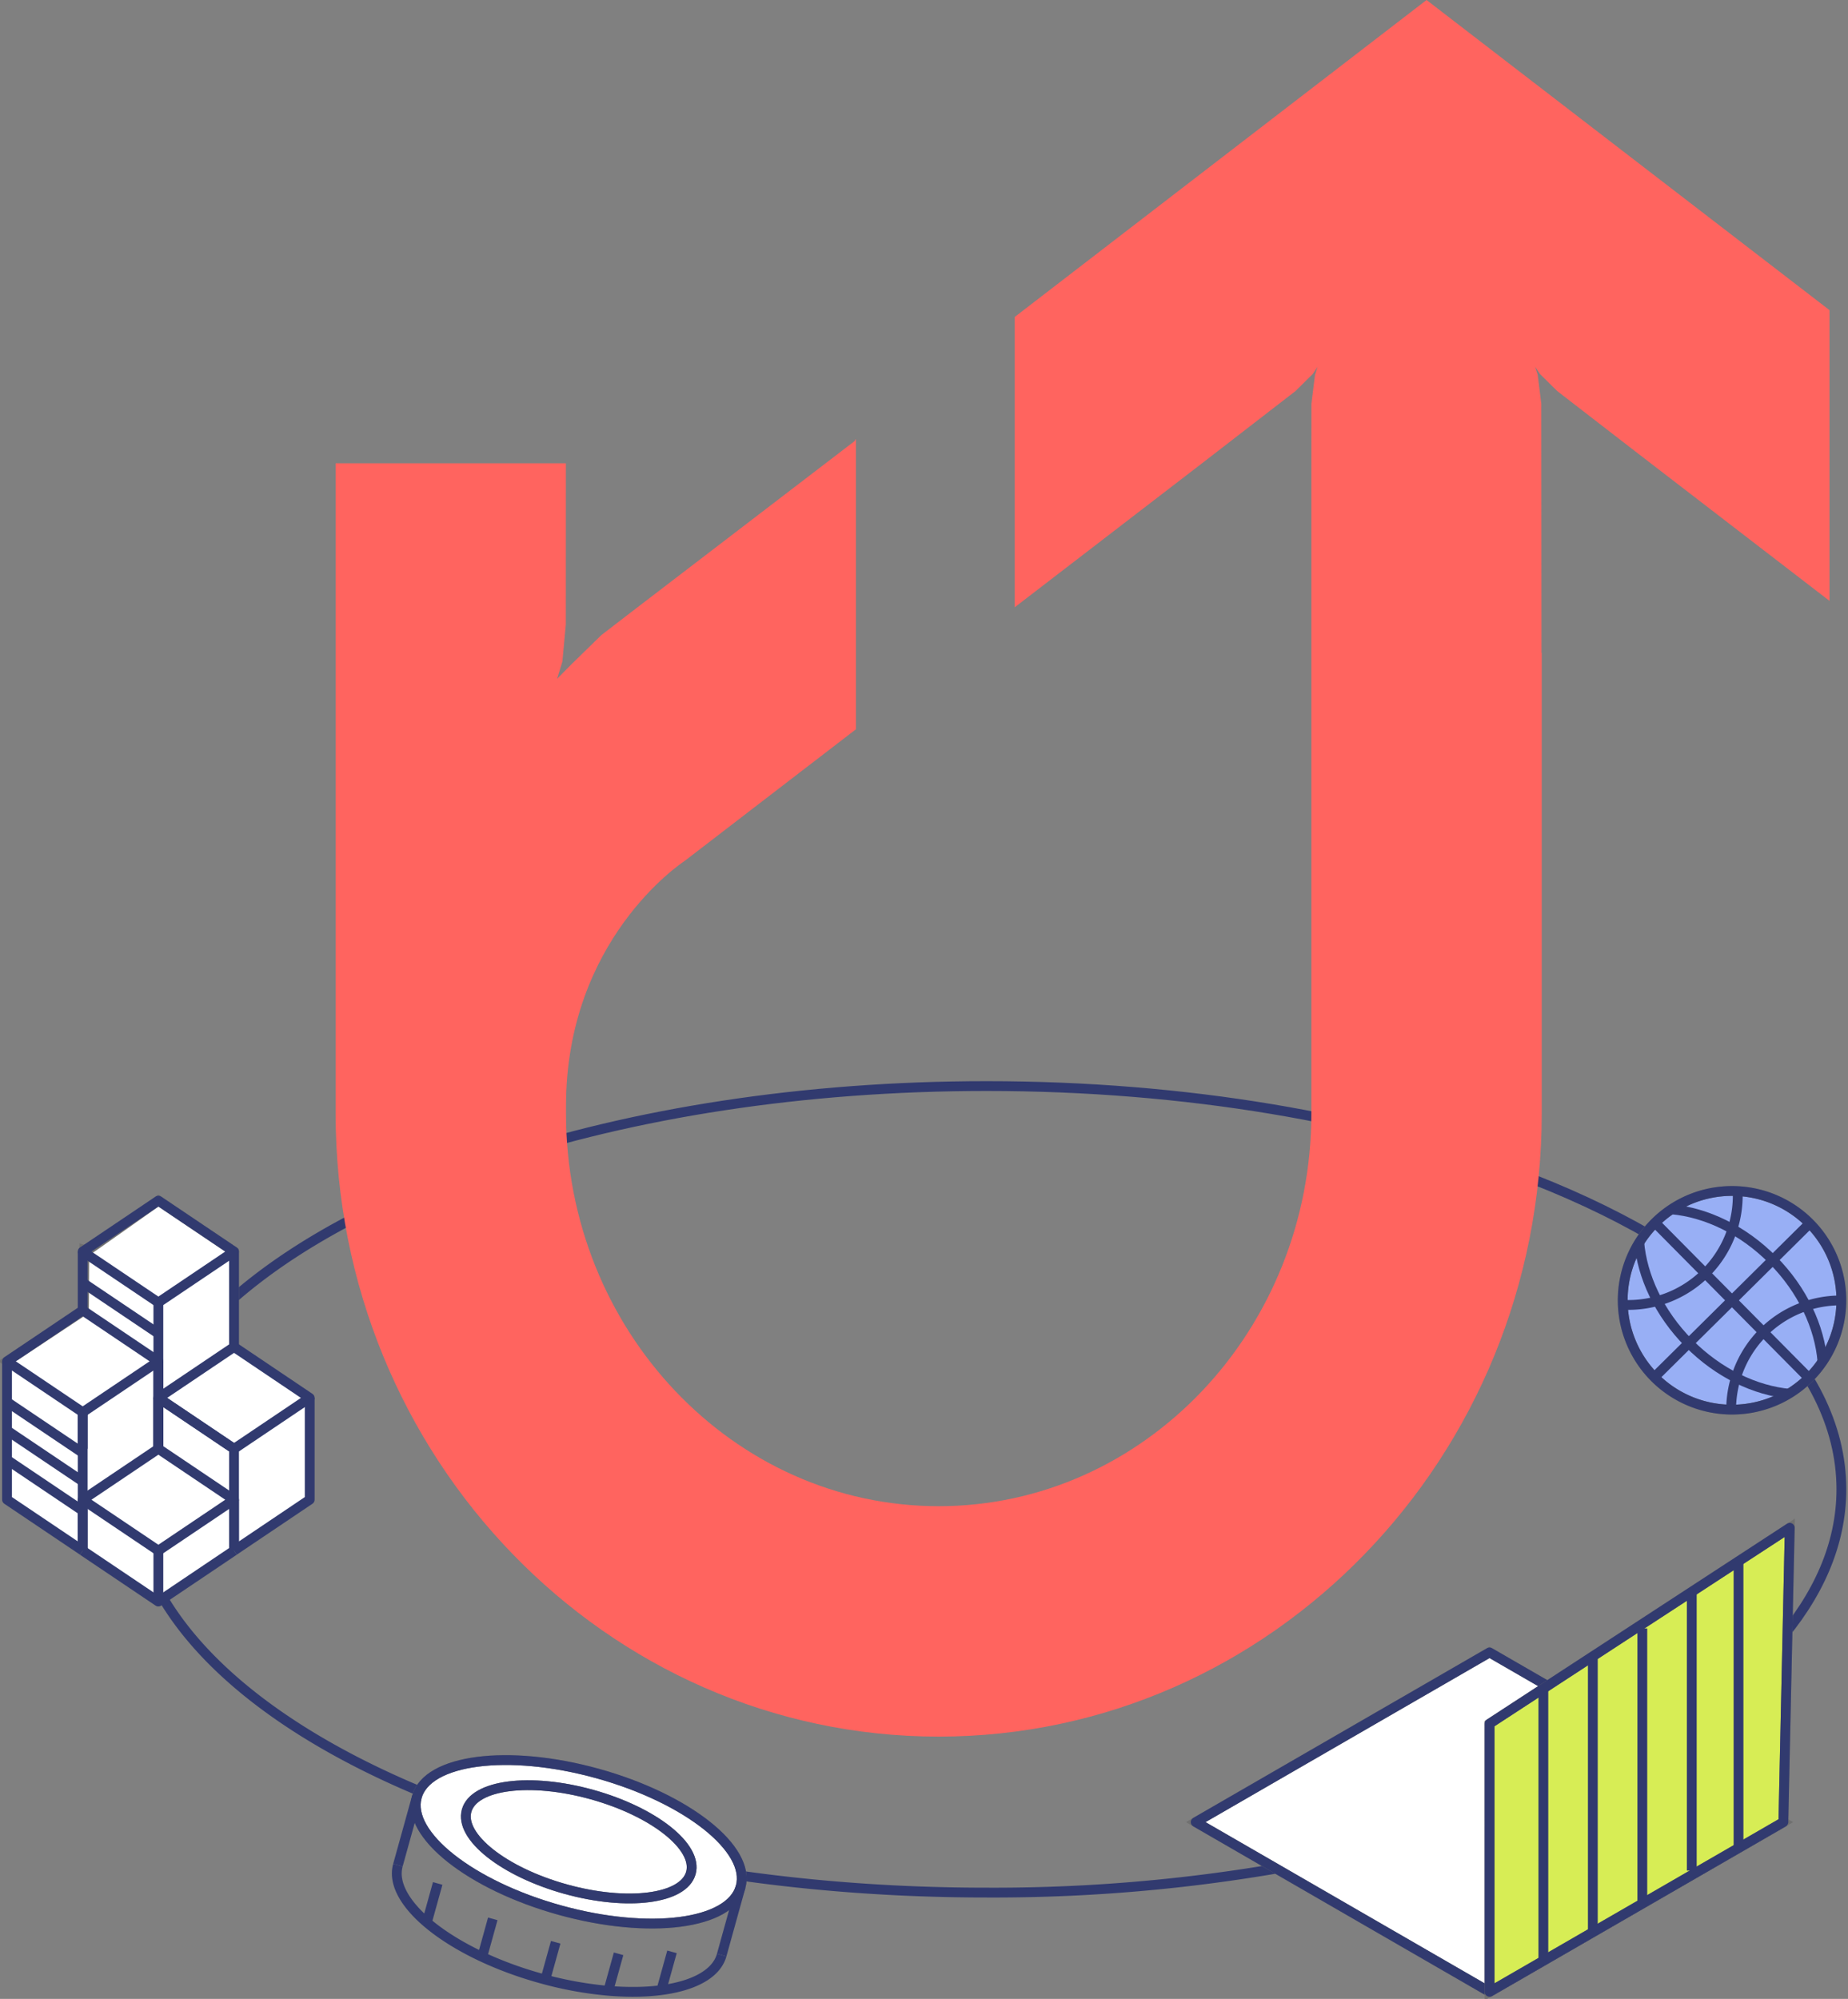 <svg xmlns="http://www.w3.org/2000/svg" xmlns:xlink="http://www.w3.org/1999/xlink" width="376.779" height="407.501" viewBox="0 0 376.779 407.501">
  <rect x="0" y="0" width="376.779" height="407.501" fill="#808080" stroke="none"/>
  <defs>
    <clipPath id="clip-path">
      <rect id="Rectangle_130" data-name="Rectangle 130" width="376.779" height="407.501" fill="none"/>
    </clipPath>
  </defs>
  <g id="Group_228" data-name="Group 228" transform="translate(0 -179.904)">
    <g id="Group_227" data-name="Group 227" transform="translate(0 179.904)" clip-path="url(#clip-path)">
      <path id="Path_251" data-name="Path 251" d="M289.68,463.348a341.167,341.167,0,0,1-78.748,8.849c-96.263,0-174.3-36.807-174.3-82.209,0-27.75,29.15-52.289,73.8-67.176" transform="translate(-9.801 -86.366)" fill="none" stroke="#313a6f" stroke-linejoin="round" stroke-width="2"/>
      <path id="Path_252" data-name="Path 252" d="M421.843,326.347c40.47,15.054,66.449,38.389,66.449,64.586,0,11.174-4.727,21.826-13.287,31.539" transform="translate(-112.862 -87.312)" fill="none" stroke="#313a6f" stroke-linejoin="round" stroke-width="2"/>
      <path id="Path_253" data-name="Path 253" d="M137.384,317.32c28.4-9.471,63.075-15.034,100.5-15.034,40.721,0,78.18,6.586,107.85,17.624" transform="translate(-36.756 -80.876)" fill="none" stroke="#313a6f" stroke-linejoin="round" stroke-width="2"/>
      <path id="Path_254" data-name="Path 254" d="M315.845,0,231.883,64.614V123.8L269.941,94.55l19.193-14.832,3.226-3.192.309-.306.968-1.441-.529,1.606-.05.4-.683,5.514-.015,18.106V226.989c0,44.153-34.087,80.07-75.983,80.07s-75.982-35.917-75.982-80.07v-1.5c0-33.842,23.44-49.479,24.184-49.969L199.5,148.68V89.533l-.3.23.27-.021L153.5,124.934l-5.9,4.54-6.057,5.914-1.15,1.162-1.812,1.831.784-2.57.294-.962.7-7.574.01-32.832H93.423V226.989c0,70.049,55.157,127.042,122.954,127.042s122.954-56.992,122.954-127.042v-93.9l-.048.007L339.239,82.3l-.687-5.552-.045-.363-.529-1.606.968,1.441.385.381,3.15,3.117L359,92.484l39,30.01V63.222Z" transform="translate(-24.995)" fill="#ff645f"/>
      <path id="Path_255" data-name="Path 255" d="M489.821,338.082a22.289,22.289,0,1,1-31.52-.152,22.289,22.289,0,0,1,31.52.152" transform="translate(-120.849 -88.684)" fill="#98aff5" stroke="#707070" stroke-width="2"/>
      <path id="Path_256" data-name="Path 256" d="M489.821,338.082a22.289,22.289,0,1,1-31.52-.152A22.289,22.289,0,0,1,489.821,338.082Z" transform="translate(-120.849 -88.684)" fill="none" stroke="#313a6f" stroke-linejoin="round" stroke-width="2"/>
      <path id="Path_257" data-name="Path 257" d="M451.721,354.7a22.295,22.295,0,0,0,23.415-23.19" transform="translate(-120.855 -88.696)" fill="none" stroke="#313a6f" stroke-linejoin="round" stroke-width="2"/>
      <path id="Path_258" data-name="Path 258" d="M481.875,384.207a22.289,22.289,0,0,1,22.474-22.258" transform="translate(-128.923 -96.837)" fill="none" stroke="#313a6f" stroke-linejoin="round" stroke-width="2"/>
      <path id="Path_259" data-name="Path 259" d="M456.28,345.623c.585,7.016,4.041,14.536,10.12,20.674s13.567,9.666,20.576,10.32" transform="translate(-122.075 -92.469)" fill="none" stroke="#313a6f" stroke-linejoin="round" stroke-width="2"/>
      <path id="Path_260" data-name="Path 260" d="M496.082,367.6c-.585-7.016-4.041-14.536-10.12-20.674s-13.566-9.666-20.576-10.32" transform="translate(-124.512 -90.056)" fill="none" stroke="#313a6f" stroke-linejoin="round" stroke-width="2"/>
      <line id="Line_118" data-name="Line 118" y1="31.34" x2="31.645" transform="translate(337.299 249.425)" fill="none" stroke="#313a6f" stroke-linejoin="round" stroke-width="2"/>
      <line id="Line_119" data-name="Line 119" x1="31.341" y1="31.645" transform="translate(337.451 249.273)" fill="none" stroke="#313a6f" stroke-linejoin="round" stroke-width="2"/>
      <path id="Path_261" data-name="Path 261" d="M181.966,515.712c-2.134,7.688-18.642,9.816-36.872,4.754s-31.277-15.4-29.142-23.085,18.643-9.816,36.873-4.754,31.276,15.4,29.141,23.085" transform="translate(-30.961 -131.064)" fill="#fff" stroke="#707070" stroke-width="2"/>
      <path id="Path_262" data-name="Path 262" d="M181.966,515.712c-2.134,7.688-18.642,9.816-36.872,4.754s-31.277-15.4-29.142-23.085,18.643-9.816,36.873-4.754S184.1,508.024,181.966,515.712Z" transform="translate(-30.961 -131.064)" fill="none" stroke="#313a6f" stroke-linejoin="round" stroke-width="2"/>
      <path id="Path_263" data-name="Path 263" d="M175.554,514.766c-1.479,5.325-12.913,6.8-25.539,3.293s-21.664-10.664-20.186-15.989,12.913-6.8,25.54-3.293,21.664,10.665,20.185,15.989" transform="translate(-34.693 -132.935)" fill="#fff" stroke="#707070" stroke-width="2"/>
      <path id="Path_264" data-name="Path 264" d="M175.554,514.766c-1.479,5.325-12.913,6.8-25.539,3.293s-21.664-10.664-20.186-15.989,12.913-6.8,25.54-3.293S177.033,509.441,175.554,514.766Z" transform="translate(-34.693 -132.935)" fill="none" stroke="#313a6f" stroke-linejoin="round" stroke-width="2"/>
      <line id="Line_120" data-name="Line 120" x1="0.003" y1="0.001" transform="translate(95.618 372.868)" fill="none" stroke="#313a6f" stroke-linejoin="round" stroke-width="2"/>
      <line id="Line_121" data-name="Line 121" x1="0.003" y1="0.001" transform="translate(138.523 384.779)" fill="none" stroke="#313a6f" stroke-linejoin="round" stroke-width="2"/>
      <path id="Path_265" data-name="Path 265" d="M176.692,537.455c-1.575,5.671-10.973,8.318-23.114,7.282a75.49,75.49,0,0,1-12.845-2.276l-.913-.251c-18.232-5.062-31.276-15.4-29.141-23.086" transform="translate(-29.55 -138.888)" fill="none" stroke="#313a6f" stroke-linejoin="round" stroke-width="2"/>
      <line id="Line_122" data-name="Line 122" x1="3.865" y2="13.92" transform="translate(81.127 366.318)" fill="none" stroke="#313a6f" stroke-linejoin="round" stroke-width="2"/>
      <line id="Line_123" data-name="Line 123" x1="3.865" y2="13.92" transform="translate(147.14 384.647)" fill="none" stroke="#313a6f" stroke-linejoin="round" stroke-width="2"/>
      <line id="Line_124" data-name="Line 124" x1="2.115" y2="7.615" transform="translate(111.181 395.96)" fill="none" stroke="#313a6f" stroke-linejoin="round" stroke-width="2"/>
      <line id="Line_125" data-name="Line 125" x1="2.115" y2="7.615" transform="translate(124.004 398.311)" fill="none" stroke="#313a6f" stroke-linejoin="round" stroke-width="2"/>
      <line id="Line_126" data-name="Line 126" x1="2.115" y2="7.615" transform="translate(134.893 397.914)" fill="none" stroke="#313a6f" stroke-linejoin="round" stroke-width="2"/>
      <line id="Line_127" data-name="Line 127" x1="2.115" y2="7.615" transform="translate(98.354 391.188)" fill="none" stroke="#313a6f" stroke-linejoin="round" stroke-width="2"/>
      <line id="Line_128" data-name="Line 128" x1="2.115" y2="7.615" transform="translate(87.123 383.97)" fill="none" stroke="#313a6f" stroke-linejoin="round" stroke-width="2"/>
      <path id="Path_266" data-name="Path 266" d="M17.71,344.77c.071.048,15.1-10.6,15.1-10.6l15.427,10.383.007,19.193L32.978,374.276v-7.1l-1.139.4-14.456,9.728L1.957,366.924,17.64,356.543Z" transform="translate(-0.523 -89.405)" fill="#fff" stroke="#707070" stroke-width="2"/>
      <path id="Path_267" data-name="Path 267" d="M1.957,405.579l30.855,20.5L63.666,405.58V384.827L47.138,373.191l-14.326,1.97-30.855,2.2Z" transform="translate(-0.523 -99.846)" fill="#fff"/>
      <path id="Path_268" data-name="Path 268" d="M23.02,344.55l15.428,10.382L53.874,344.55,38.447,334.168Z" transform="translate(-6.159 -89.405)" fill="none" stroke="#313a6f" stroke-linejoin="round" stroke-width="2"/>
      <path id="Path_269" data-name="Path 269" d="M44.081,389.063l.007.006,15.42,10.375-.007.006" transform="translate(-11.794 -104.092)" fill="none" stroke="#313a6f" stroke-linejoin="round" stroke-width="2"/>
      <line id="Line_129" data-name="Line 129" x1="0.002" transform="translate(24.576 300.548)" fill="none" stroke="#313a6f" stroke-linejoin="round" stroke-width="2"/>
      <line id="Line_130" data-name="Line 130" y2="0.262" transform="translate(47.715 295.09)" fill="none" stroke="#313a6f" stroke-linejoin="round" stroke-width="2"/>
      <line id="Line_131" data-name="Line 131" y2="19.455" transform="translate(47.715 255.147)" fill="none" stroke="#313a6f" stroke-linejoin="round" stroke-width="2"/>
      <path id="Path_270" data-name="Path 270" d="M23.019,392.69v7.724" transform="translate(-6.159 -105.062)" fill="none" stroke="#313a6f" stroke-linejoin="round" stroke-width="2"/>
      <line id="Line_132" data-name="Line 132" y2="11.991" transform="translate(16.86 255.147)" fill="none" stroke="#313a6f" stroke-linejoin="round" stroke-width="2"/>
      <path id="Path_271" data-name="Path 271" d="M44.081,362.143v30.1" transform="translate(-11.794 -96.889)" fill="none" stroke="#313a6f" stroke-linejoin="round" stroke-width="2"/>
      <path id="Path_272" data-name="Path 272" d="M44.082,385.286,59.51,395.668l15.427-10.382L59.51,374.9Z" transform="translate(-11.794 -100.303)" fill="none" stroke="#313a6f" stroke-linejoin="round" stroke-width="2"/>
      <path id="Path_273" data-name="Path 273" d="M65.134,403.241l.007-.006.007.006" transform="translate(-17.426 -107.883)" fill="none" stroke="#313a6f" stroke-linejoin="round" stroke-width="2"/>
      <line id="Line_133" data-name="Line 133" x1="0.002" transform="translate(39.996 300.548)" fill="none" stroke="#313a6f" stroke-linejoin="round" stroke-width="2"/>
      <path id="Path_274" data-name="Path 274" d="M80.572,389.078V409.83h0L65.143,420.212" transform="translate(-17.429 -104.096)" fill="none" stroke="#313a6f" stroke-linejoin="round" stroke-width="2"/>
      <line id="Line_134" data-name="Line 134" y2="10.375" transform="translate(32.287 284.982)" fill="none" stroke="#313a6f" stroke-linejoin="round" stroke-width="2"/>
      <line id="Line_135" data-name="Line 135" y2="20.752" transform="translate(47.716 295.09)" fill="none" stroke="#313a6f" stroke-linejoin="round" stroke-width="2"/>
      <path id="Path_275" data-name="Path 275" d="M23.02,413.625l15.428,10.382,15.427-10.382L38.447,403.243Z" transform="translate(-6.159 -107.886)" fill="none" stroke="#313a6f" stroke-linejoin="round" stroke-width="2"/>
      <path id="Path_276" data-name="Path 276" d="M23.019,431.592l15.428,10.381,15.427-10.381" transform="translate(-6.159 -115.469)" fill="none" stroke="#313a6f" stroke-linejoin="round" stroke-width="2"/>
      <line id="Line_136" data-name="Line 136" y2="10.382" transform="translate(47.716 305.74)" fill="none" stroke="#313a6f" stroke-linejoin="round" stroke-width="2"/>
      <line id="Line_137" data-name="Line 137" y2="10.382" transform="translate(16.861 305.74)" fill="none" stroke="#313a6f" stroke-linejoin="round" stroke-width="2"/>
      <line id="Line_138" data-name="Line 138" y1="10.382" transform="translate(32.288 315.849)" fill="none" stroke="#313a6f" stroke-linejoin="round" stroke-width="2"/>
      <path id="Path_277" data-name="Path 277" d="M1.957,375.1l15.428,10.382L32.812,375.1,17.385,364.715Z" transform="translate(-0.523 -97.577)" fill="none" stroke="#313a6f" stroke-linejoin="round" stroke-width="2"/>
      <line id="Line_139" data-name="Line 139" x1="0.002" transform="translate(24.576 300.548)" fill="none" stroke="#313a6f" stroke-linejoin="round" stroke-width="2"/>
      <path id="Path_278" data-name="Path 278" d="M44.081,378.888v17.839" transform="translate(-11.794 -101.369)" fill="none" stroke="#313a6f" stroke-linejoin="round" stroke-width="2"/>
      <path id="Path_279" data-name="Path 279" d="M1.957,378.889V407.1h0l15.428,10.381" transform="translate(-0.523 -101.369)" fill="none" stroke="#313a6f" stroke-linejoin="round" stroke-width="2"/>
      <line id="Line_140" data-name="Line 140" y2="28.215" transform="translate(16.861 287.628)" fill="none" stroke="#313a6f" stroke-linejoin="round" stroke-width="2"/>
      <line id="Line_141" data-name="Line 141" x2="15.428" y2="10.382" transform="translate(1.433 285.808)" fill="none" stroke="#313a6f" stroke-linejoin="round" stroke-width="2"/>
      <line id="Line_142" data-name="Line 142" x2="15.428" y2="10.382" transform="translate(16.865 261.495)" fill="none" stroke="#313a6f" stroke-linejoin="round" stroke-width="2"/>
      <line id="Line_143" data-name="Line 143" x2="15.428" y2="10.382" transform="translate(1.433 297.604)" fill="none" stroke="#313a6f" stroke-linejoin="round" stroke-width="2"/>
      <line id="Line_144" data-name="Line 144" x2="15.428" y2="10.382" transform="translate(1.433 291.625)" fill="none" stroke="#313a6f" stroke-linejoin="round" stroke-width="2"/>
      <path id="Path_280" data-name="Path 280" d="M452.649,494.511,434.391,505.06l-18.259,10.549-23.385,13.506-23.385-13.506L351.1,505.06l-18.259-10.549,59.9-34.6Z" transform="translate(-89.05 -123.045)" fill="#fff" stroke="#707070" stroke-width="2"/>
      <path id="Path_281" data-name="Path 281" d="M452.649,494.511,434.391,505.06l-18.259,10.549-23.385,13.506-23.385-13.506L351.1,505.06l-18.259-10.549,59.9-34.6Z" transform="translate(-89.05 -123.045)" fill="none" stroke="#313a6f" stroke-linejoin="round" stroke-width="2"/>
      <path id="Path_282" data-name="Path 282" d="M474.53,485.233l-59.9,34.6V465.159l61.205-39.928Z" transform="translate(-110.931 -113.768)" fill="#d7ed55" stroke="#707070" stroke-width="2"/>
      <path id="Path_283" data-name="Path 283" d="M474.53,485.233l-59.9,34.6V465.159l61.205-39.928Z" transform="translate(-110.931 -113.768)" fill="none" stroke="#313a6f" stroke-linejoin="round" stroke-width="2"/>
      <line id="Line_145" data-name="Line 145" y2="55.497" transform="translate(314.668 344.233)" fill="none" stroke="#313a6f" stroke-linejoin="round" stroke-width="2"/>
      <line id="Line_146" data-name="Line 146" y2="55.497" transform="translate(324.755 338.104)" fill="none" stroke="#313a6f" stroke-linejoin="round" stroke-width="2"/>
      <line id="Line_147" data-name="Line 147" y2="55.497" transform="translate(334.843 331.977)" fill="none" stroke="#313a6f" stroke-linejoin="round" stroke-width="2"/>
      <line id="Line_148" data-name="Line 148" y2="56.853" transform="translate(344.929 324.492)" fill="none" stroke="#313a6f" stroke-linejoin="round" stroke-width="2"/>
      <line id="Line_149" data-name="Line 149" y2="58.797" transform="translate(354.46 317.95)" fill="none" stroke="#313a6f" stroke-linejoin="round" stroke-width="2"/>
    </g>
  </g>
</svg>
